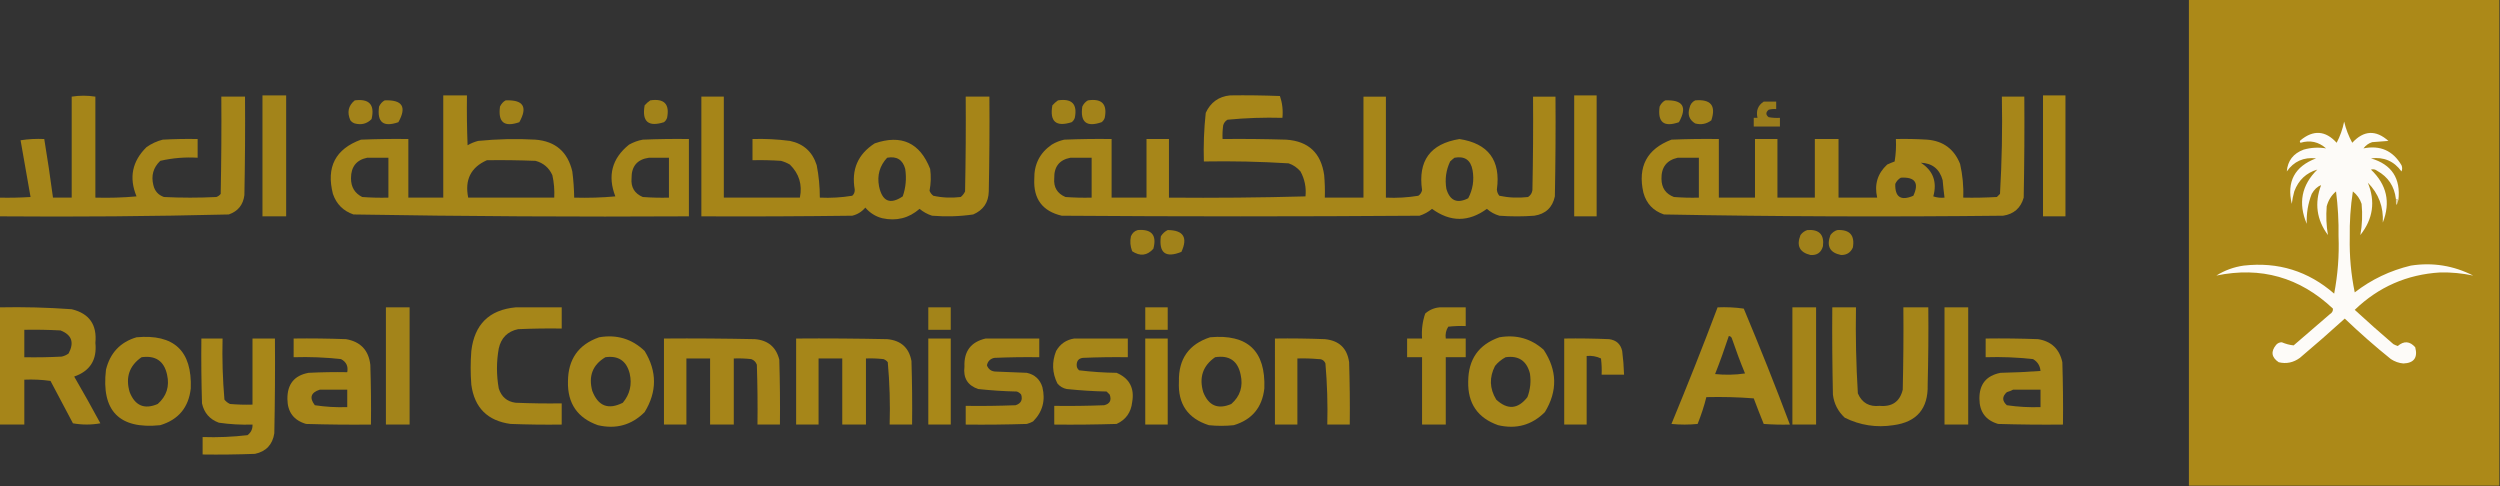 <?xml version="1.0" encoding="utf-8"?>
<!-- Generator: Adobe Illustrator 27.5.0, SVG Export Plug-In . SVG Version: 6.00 Build 0)  -->
<svg version="1.1" id="Layer_1" xmlns="http://www.w3.org/2000/svg" xmlns:xlink="http://www.w3.org/1999/xlink" x="0px" y="0px"
	 viewBox="0 0 2005 390" style="enable-background:new 0 0 2005 390;" xml:space="preserve">
<rect x="0" y="0" width="2005" height="390" fill="#333333" stroke="none"/>
<style type="text/css">
	.st0{opacity:0.995;fill-rule:evenodd;clip-rule:evenodd;fill:#AD8A19;enable-background:new    ;}
	.st1{opacity:0.943;fill-rule:evenodd;clip-rule:evenodd;fill:#AC8A18;enable-background:new    ;}
	.st2{opacity:0.925;fill-rule:evenodd;clip-rule:evenodd;fill:#AC8A18;enable-background:new    ;}
	.st3{opacity:0.946;fill-rule:evenodd;clip-rule:evenodd;fill:#AC8A18;enable-background:new    ;}
	.st4{opacity:0.958;fill-rule:evenodd;clip-rule:evenodd;fill:#AC8A18;enable-background:new    ;}
	.st5{opacity:0.962;fill-rule:evenodd;clip-rule:evenodd;fill:#AC8A18;enable-background:new    ;}
	.st6{opacity:0.976;fill-rule:evenodd;clip-rule:evenodd;fill:#AC8A18;enable-background:new    ;}
	.st7{opacity:0.952;fill-rule:evenodd;clip-rule:evenodd;fill:#AC8A18;enable-background:new    ;}
	.st8{opacity:0.957;fill-rule:evenodd;clip-rule:evenodd;fill:#AC8A18;enable-background:new    ;}
	.st9{opacity:0.921;fill-rule:evenodd;clip-rule:evenodd;fill:#AC8A18;enable-background:new    ;}
	.st10{opacity:0.92;fill-rule:evenodd;clip-rule:evenodd;fill:#AC8A18;enable-background:new    ;}
	.st11{opacity:0.918;fill-rule:evenodd;clip-rule:evenodd;fill:#AC8A18;enable-background:new    ;}
	.st12{opacity:0.922;fill-rule:evenodd;clip-rule:evenodd;fill:#AC8A18;enable-background:new    ;}
	.st13{opacity:0.919;fill-rule:evenodd;clip-rule:evenodd;fill:#AC8A18;enable-background:new    ;}
	.st14{opacity:0.907;fill-rule:evenodd;clip-rule:evenodd;fill:#AC8A18;enable-background:new    ;}
	.st15{opacity:0.846;fill-rule:evenodd;clip-rule:evenodd;fill:#AC8A18;enable-background:new    ;}
	.st16{fill-rule:evenodd;clip-rule:evenodd;fill:#FDFBF8;}
	.st17{fill-rule:evenodd;clip-rule:evenodd;fill:#E1D4AB;}
	.st18{opacity:0.908;fill-rule:evenodd;clip-rule:evenodd;fill:#AC8A18;enable-background:new    ;}
	.st19{opacity:0.906;fill-rule:evenodd;clip-rule:evenodd;fill:#AC8A18;enable-background:new    ;}
	.st20{opacity:0.9;fill-rule:evenodd;clip-rule:evenodd;fill:#AC8A18;enable-background:new    ;}
	.st21{opacity:0.905;fill-rule:evenodd;clip-rule:evenodd;fill:#AC8A18;enable-background:new    ;}
	.st22{opacity:0.944;fill-rule:evenodd;clip-rule:evenodd;fill:#AC8A18;enable-background:new    ;}
	.st23{opacity:0.924;fill-rule:evenodd;clip-rule:evenodd;fill:#AC8A18;enable-background:new    ;}
	.st24{opacity:0.948;fill-rule:evenodd;clip-rule:evenodd;fill:#AC8A18;enable-background:new    ;}
	.st25{opacity:0.932;fill-rule:evenodd;clip-rule:evenodd;fill:#AC8A18;enable-background:new    ;}
	.st26{opacity:0.945;fill-rule:evenodd;clip-rule:evenodd;fill:#AC8A18;enable-background:new    ;}
	.st27{opacity:0.935;fill-rule:evenodd;clip-rule:evenodd;fill:#AC8A18;enable-background:new    ;}
	.st28{opacity:0.938;fill-rule:evenodd;clip-rule:evenodd;fill:#AC8A18;enable-background:new    ;}
	.st29{opacity:0.95;fill-rule:evenodd;clip-rule:evenodd;fill:#AC8A18;enable-background:new    ;}
	.st30{opacity:0.949;fill-rule:evenodd;clip-rule:evenodd;fill:#AC8A18;enable-background:new    ;}
	.st31{opacity:0.966;fill-rule:evenodd;clip-rule:evenodd;fill:#AC8A18;enable-background:new    ;}
	.st32{opacity:0.956;fill-rule:evenodd;clip-rule:evenodd;fill:#AC8A18;enable-background:new    ;}
	.st33{opacity:0.989;fill-rule:evenodd;clip-rule:evenodd;fill:#AC8A18;enable-background:new    ;}
	.st34{opacity:0.951;fill-rule:evenodd;clip-rule:evenodd;fill:#AC8A18;enable-background:new    ;}
	.st35{opacity:0.96;fill-rule:evenodd;clip-rule:evenodd;fill:#AC8A18;enable-background:new    ;}
</style>
<g>
	<path class="st0" d="M1755.5-0.5c83,0,166,0,249,0c0,130,0,260,0,390c-83,0-166,0-249,0C1755.5,259.5,1755.5,129.5,1755.5-0.5z"/>
</g>
<g>
	<path class="st1" d="M-0.5,173.5c0-5,0-10,0-15c8.3,0.2,16.7,0,25-0.5c-2.7-15.1-5.4-30.3-8-45.5c6.3-1,12.6-1.3,19-1
		c2.6,15.6,4.9,31.3,7,47c5,0,10,0,15,0c0-27,0-54,0-81c6.3-1,12.6-1,19,0c0,27,0,54,0,81c11,0.3,22,0,33-1c-6.2-15-3.5-28.2,8-39.5
		c4-2.8,8.3-4.8,13-6c9.3-0.5,18.7-0.7,28-0.5c0,5,0,10,0,15c-10.1-0.6-20.1,0.2-30,2.5c-5.6,5.4-7.4,11.9-5.5,19.5
		c1.1,4.7,3.9,7.9,8.5,9.5c14,0.7,28,0.7,42,0c1.4-0.5,2.6-1.3,3.5-2.5c0.5-26,0.7-52,0.5-78c6.3,0,12.7,0,19,0
		c0.2,26.3,0,52.7-0.5,79c-1,7.8-5.1,12.9-12.5,15.5C122.2,173.5,60.9,174-0.5,173.5z"/>
</g>
<g>
	<path class="st2" d="M210.5,76.5c6.3,0,12.7,0,19,0c0,32.3,0,64.7,0,97c-6.3,0-12.7,0-19,0C210.5,141.2,210.5,108.8,210.5,76.5z"/>
</g>
<g>
	<path class="st3" d="M355.5,76.5c6.3,0,12.7,0,19,0c-0.2,13.3,0,26.7,0.5,40c2.7-1.6,5.5-2.7,8.5-3.5c15.3-1.5,30.6-1.9,46-1
		c16,1.3,25.8,9.8,29.5,25.5c0.9,7,1.4,14,1.5,21c11,0.3,22,0,33-1c-6.4-16.6-2.7-30.5,11-41.5c3.4-1.9,7.1-3.3,11-4
		c12.3-0.5,24.7-0.7,37-0.5c0,20.7,0,41.3,0,62c-89.7,0.5-179.4,0-269-1.5c-8.2-2.8-13.7-8.3-16.5-16.5c-5.5-21.5,2-36,22.5-43.5
		c12.7-0.5,25.3-0.7,38-0.5c0,15.7,0,31.3,0,47c9.3,0,18.7,0,28,0C355.5,131.2,355.5,103.8,355.5,76.5z M294.5,126.5
		c5.7,0,11.3,0,17,0c0,10.7,0,21.3,0,32c-7,0.2-14,0-21-0.5c-6-3-9-8-9-15C281.5,133.8,285.8,128.3,294.5,126.5z M520.5,126.5
		c5.3,0,10.7,0,16,0c0,10.7,0,21.3,0,32c-7,0.2-14,0-21-0.5c-6.6-2.8-9.6-7.8-9-15C506.4,133.3,511.1,127.8,520.5,126.5z
		 M390.5,128.5c13-0.2,26,0,39,0.5c6.3,1.7,10.8,5.5,13.5,11.5c1.3,5.9,1.8,11.9,1.5,18c-23,0-46,0-69,0
		C372.6,144.2,377.6,134.2,390.5,128.5z"/>
</g>
<g>
	<path class="st4" d="M986.5,76.5c13.3-0.2,26.7,0,40,0.5c1.9,5.5,2.6,11.4,2,17.5c-14.7-0.4-29.4,0.1-44,1.5
		c-1.8,1-2.9,2.5-3.5,4.5c-0.5,3.7-0.7,7.3-0.5,11c17-0.2,34,0,51,0.5c17.9,1.2,28,10.7,30.5,28.5c0.5,6,0.7,12,0.5,18
		c10.3,0,20.7,0,31,0c0-27,0-54,0-81c6,0,12,0,18,0c0,27,0,54,0,81c8.8,0.4,17.4-0.1,26-1.5c1.6-1.1,2.6-2.6,3-4.5
		c-3.4-23.6,6.6-37.2,30-41c23.2,3.6,33.2,17.1,30,40.5c0.1,1.9,0.8,3.6,2,5c7.6,1.6,15.2,1.9,23,1c2-1.3,3.2-3.2,3.5-5.5
		c0.5-25,0.7-50,0.5-75c6,0,12,0,18,0c0.2,26.7,0,53.3-0.5,80c-1.9,8.9-7.4,14.1-16.5,15.5c-9.3,0.7-18.7,0.7-28,0
		c-3.8-1.1-7.1-2.9-10-5.5c-14.7,10.7-29.4,10.7-44,0c-3,2.5-6.3,4.3-10,5.5c-95.7,0.7-191.3,0.7-287,0c-15.4-3.6-22.8-13.5-22-29.5
		c-0.2-11.7,4.4-20.9,14-27.5c3.1-1.9,6.5-3.2,10-4c12.7-0.5,25.3-0.7,38-0.5c0,15.7,0,31.3,0,47c9.3,0,18.7,0,28,0
		c0-15.7,0-31.3,0-47c6,0,12,0,18,0c0,15.7,0,31.3,0,47c36.6,0.3,73.1,0,109.5-1c0.7-7.1-0.6-13.7-4-20c-2.6-3-5.7-5.2-9.5-6.5
		c-22.6-1.4-45.3-1.9-68-1.5c-0.4-13.1,0.1-26.1,1.5-39C970.9,82.1,977.4,77.4,986.5,76.5z M858.5,126.5c5.7,0,11.3,0,17,0
		c0,10.7,0,21.3,0,32c-7,0.2-14,0-21-0.5c-6.6-2.8-9.6-7.8-9-15C845.3,133.7,849.6,128.2,858.5,126.5z M1166.5,126.5
		c8.2-1.5,13,1.8,14.5,10c1.4,8,0.2,15.5-3.5,22.5c-8.8,4.5-14.7,2-17.5-7.5c-1.3-7.7-0.3-15,3-22
		C1164.2,128.4,1165.3,127.4,1166.5,126.5z"/>
</g>
<g>
	<path class="st5" d="M1262.5,76.5c6,0,12,0,18,0c0,32.3,0,64.7,0,97c-6,0-12,0-18,0C1262.5,141.2,1262.5,108.8,1262.5,76.5z"/>
</g>
<g>
	<path class="st6" d="M1638.5,76.5c6,0,12,0,18,0c0,32.3,0,64.7,0,97c-6,0-12,0-18,0C1638.5,141.2,1638.5,108.8,1638.5,76.5z"/>
</g>
<g>
	<path class="st7" d="M562.5,77.5c6,0,12,0,18,0c0,27,0,54,0,81c20.3,0,40.7,0,61,0c2.1-10.4-0.6-19.2-8-26.5c-2.2-1.3-4.6-2.3-7-3
		c-7.7-0.5-15.3-0.7-23-0.5c0-5.7,0-11.3,0-17c10-0.3,20,0.2,30,1.5c11,2.3,18.1,8.8,21.5,19.5c1.7,8.6,2.5,17.3,2.5,26
		c8.8,0.4,17.4-0.1,26-1.5c1.5-1.3,2.1-3,2-5c-2.8-16,2.5-28.3,16-37c21.4-7.4,36.3-0.5,44.5,20.5c0.8,5.9,0.6,11.7-0.5,17.5
		c0.6,1.6,1.6,2.9,3,4c7.2,1.6,14.6,1.9,22,1c1.5-1.2,2.7-2.7,3.5-4.5c0.5-25.3,0.7-50.7,0.5-76c6.3,0,12.7,0,19,0
		c0.2,25.3,0,50.7-0.5,76c-0.2,8.9-4.4,15-12.5,18.5c-10.9,1.6-21.9,1.9-33,1c-3.7-1.2-7-3-10-5.5c-8.6,7.5-18.6,10-30,7.5
		c-5.4-1.4-9.9-4.3-13.5-8.5c-2.8,3.3-6.3,5.5-10.5,6.5c-40.3,0.5-80.7,0.7-121,0.5C562.5,141.5,562.5,109.5,562.5,77.5z
		 M711.5,126.5c7.7-1.4,12.5,1.6,14.5,9c1.1,7.5,0.5,14.9-2,22c-10.1,6.8-16.4,4.1-19-8C703.3,140.6,705.5,132.9,711.5,126.5z"/>
</g>
<g>
	<path class="st8" d="M1605.5,77.5c6,0,12,0,18,0c0.2,27,0,54-0.5,81c-2.4,8.4-7.9,13.2-16.5,14.5c-90.7,1-181.4,0.7-272-1
		c-8.6-2.9-14.1-8.7-16.5-17.5c-4.7-20.8,2.8-35,22.5-42.5c12.7-0.5,25.3-0.7,38-0.5c0,15.7,0,31.3,0,47c9.7,0,19.3,0,29,0
		c0-15.7,0-31.3,0-47c6,0,12,0,18,0c0,15.7,0,31.3,0,47c10,0,20,0,30,0c0-15.7,0-31.3,0-47c6.3,0,12.7,0,19,0c0,15.7,0,31.3,0,47
		c10.3,0,20.7,0,31,0c-2.4-10.4,0.2-19.3,8-26.5c2-0.9,4-1.8,6-2.5c1-6,1.3-12,1-18c8.3-0.2,16.7,0,25,0.5
		c12.9,1,21.7,7.5,26.5,19.5c2,8.9,2.9,17.9,2.5,27c9,0.2,18,0,27-0.5c0.8-0.8,1.7-1.7,2.5-2.5C1605.5,129.6,1606,103.6,1605.5,77.5
		z M1345.5,126.5c5.7,0,11.3,0,17,0c0,10.7,0,21.3,0,32c-6.7,0.2-13.3,0-20-0.5c-6.6-2.5-9.9-7.3-10-14.5
		C1332.3,134.1,1336.7,128.5,1345.5,126.5z M1540.5,130.5c9.2,0.4,15,5,17.5,14c0.4,4.7,0.9,9.4,1.5,14c-3.1,0.3-6.1,0-9-1
		C1553.7,145.9,1550.4,136.9,1540.5,130.5z M1524.5,142.5c11.4-0.7,14.8,4.2,10,14.5c-10,4.3-14.8,1.1-14.5-9.5
		C1521,145.3,1522.5,143.6,1524.5,142.5z"/>
</g>
<g>
	<path class="st9" d="M284.5,80.5c11.7-1.5,16.2,3.5,13.5,15c-3.7,3.8-8.2,4.9-13.5,3.5c-1.4-0.5-2.6-1.3-3.5-2.5
		C278.2,90.1,279.3,84.8,284.5,80.5z"/>
</g>
<g>
	<path class="st10" d="M308.5,80.5c14.2-0.6,17.9,5.2,11,17.5c-12.1,4.2-17.2,0.1-15.5-12.5C305,83.3,306.5,81.6,308.5,80.5z"/>
</g>
<g>
	<path class="st10" d="M405.5,80.5c14.2-0.6,17.9,5.2,11,17.5c-12.1,4.2-17.2,0.1-15.5-12.5C402,83.3,403.5,81.6,405.5,80.5z"/>
</g>
<g>
	<path class="st10" d="M521.5,80.5c11.2-1.7,15.7,3,13.5,14c-0.5,1.4-1.3,2.6-2.5,3.5c-12.6,4-17.8-0.5-15.5-13.5
		C518.4,82.9,519.9,81.6,521.5,80.5z"/>
</g>
<g>
	<path class="st11" d="M848.5,80.5c11.2-1.7,15.7,3,13.5,14c-0.5,1.4-1.3,2.6-2.5,3.5c-12.6,4-17.8-0.5-15.5-13.5
		C845.4,82.9,846.9,81.6,848.5,80.5z"/>
</g>
<g>
	<path class="st12" d="M872.5,80.5c11.2-1.7,15.7,3,13.5,14c-0.5,1.4-1.3,2.6-2.5,3.5c-12.1,4.2-17.3,0-15.5-12.5
		C869,83.3,870.5,81.6,872.5,80.5z"/>
</g>
<g>
	<path class="st13" d="M1335.5,80.5c14.2-0.6,17.9,5.2,11,17.5c-12.1,4.2-17.2,0.1-15.5-12.5C1332,83.3,1333.5,81.6,1335.5,80.5z"/>
</g>
<g>
	<path class="st14" d="M1359.5,80.5c12.6-1.1,16.9,4.2,13,16c-3.8,2.9-8.2,3.8-13,2.5c-4.7-2.9-6.2-7.1-4.5-12.5
		C1355.6,83.7,1357.1,81.7,1359.5,80.5z"/>
</g>
<g>
	<path class="st15" d="M1414.5,81.5c3.3,0,6.7,0,10,0c0,2,0,4,0,6c-2-0.2-4,0-6,0.5c-2.5,2.1-2.5,4.1,0,6c3,0.5,6,0.7,9,0.5
		c0,2.3,0,4.7,0,7c-7,0-14,0-21,0c0-2.3,0-4.7,0-7c1,0,2,0,3,0C1408.2,88.8,1409.9,84.5,1414.5,81.5z"/>
</g>
<g>
	<path class="st16" d="M1923.5,160.5c-0.7-0.3-1.3-0.7-2-1c-1.2-10.1-6.2-17.6-15-22.5c-1.5-1.2-3.2-1.5-5-1
		c12.7,12.1,15.9,26.2,9.5,42.5c0.7-12.5-3.3-23.2-12-32c6.2,15.1,4.2,29.1-6,42c1.5-8.2,1.8-16.5,1-25c-1.3-4-3.7-7.4-7-10
		c-1.9,12.2-2.7,24.6-2.5,37c-0.3,14.8,1,29.5,4,44c13.4-10.4,28.4-17.5,45-21.5c17.6-2.7,34.2,0,50,8c-8.7-1.8-17.5-2.7-26.5-2.5
		c-26.6,1.6-49.4,11.6-68.5,30c10.2,9.4,20.5,18.5,31,27.5c1.1,0.6,2.3,1.1,3.5,1.5c5-4.3,9.7-3.9,14,1c2.2,8.3-1,12.7-9.5,13
		c-3.6-0.3-6.9-1.5-10-3.5c-12.8-10.3-25.1-21.1-37-32.5c-11.8,10.7-23.8,21.2-36,31.5c-5.2,3.8-10.9,5-17,3.5
		c-5.8-3.9-6.5-8.6-2-14c1.2-1.3,2.7-2,4.5-2c3.1,1.3,6.3,2.2,9.5,2.5c9.7-8.3,19.3-16.7,29-25c1.8-1.1,2.7-2.6,2.5-4.5
		c-26.6-25.1-57.8-33.9-93.5-26.5c6.7-4.2,14.1-6.9,22-8c27.6-3.1,51.7,4.4,72.5,22.5c2.9-15.2,4.1-30.5,3.5-46
		c0.2-12.1-0.5-24.1-2-36c-3.8,3.2-6.2,7.2-7.5,12c-0.6,7.8-0.3,15.4,1,23c-9.1-12.3-10.9-25.6-5.5-40c-3,1.1-5.5,3.5-7.5,7
		c-3,7.7-4.3,15.7-4,24c-7-16.5-4.2-31,8.5-43.5c-8.9,2.6-15.1,8.4-18.5,17.5c-0.9,3.3-1.6,6.6-2,10c-4.2-17.8,2.3-30,19.5-36.5
		c-10-1.1-17.8,2.4-23.5,10.5c0.7-8.6,5.2-14.4,13.5-17.5c6-1.7,12-2,18-1c-6-5.3-12.8-6.8-20.5-4.5c-0.7-0.7-0.7-1.3,0-2
		c10.3-8.5,20-7.9,29,2c2.8-5.4,4.8-11,6-17c1.4,6,3.6,11.7,6.5,17c9.2-10,18.9-10.5,29-1.5c-4.3,0.3-8.7,0.7-13,1
		c-2.9,0.9-5.2,2.6-7,5c13.4-2.7,23.6,1.8,30.5,13.5c0.7,1.7,0.7,3.3,0,5c-6-8.3-14.2-11.8-24.5-10.5
		C1918.2,131.9,1925.5,143.1,1923.5,160.5z"/>
</g>
<g>
	<path class="st17" d="M1921.5,159.5c0.7,0.3,1.3,0.7,2,1C1922,165.8,1921.4,165.5,1921.5,159.5z"/>
</g>
<g>
	<path class="st18" d="M912.5,184.5c11.2-0.9,15.4,4.1,12.5,15c-5,5.6-10.7,6.2-17,2c-1.5-3.9-1.9-7.9-1-12
		C908.1,186.9,909.9,185.2,912.5,184.5z"/>
</g>
<g>
	<path class="st19" d="M936.5,184.5c12.6,0.1,16.3,5.9,11,17.5c-12.7,5.1-18.2,0.9-16.5-12.5C932.4,187.3,934.2,185.6,936.5,184.5z"
		/>
</g>
<g>
	<path class="st20" d="M1449.5,184.5c9.5-0.7,13.7,3.7,12.5,13c-1.4,5-4.7,7.4-10,7c-8.7-2.1-11.4-7.4-8-16
		C1445.5,186.5,1447.3,185.2,1449.5,184.5z"/>
</g>
<g>
	<path class="st21" d="M1473.5,184.5c10-0.5,14.2,4.2,12.5,14c-1.8,4.1-5,6.1-9.5,6c-9-1.8-11.8-7.1-8.5-16
		C1469.5,186.5,1471.3,185.2,1473.5,184.5z"/>
</g>
<g>
	<path class="st22" d="M-0.5,246.5c19.4-0.4,38.7,0.1,58,1.5c14.1,3.4,20.4,12.4,19,27c1.4,13.6-4.3,22.6-17,27
		c7.2,12.4,14.2,24.9,21,37.5c-7.3,1.3-14.7,1.3-22,0c-6-11.3-12-22.7-18-34c-7-1-14-1.3-21-1c0,12,0,24,0,36c-6.7,0-13.3,0-20,0
		C-0.5,309.2-0.5,277.8-0.5,246.5z M19.5,264.5c9.7-0.2,19.3,0,29,0.5c9.1,3.5,11.2,9.7,6.5,18.5c-1.6,1.2-3.5,2-5.5,2.5
		c-10,0.5-20,0.7-30,0.5C19.5,279.2,19.5,271.8,19.5,264.5z"/>
</g>
<g>
	<path class="st23" d="M309.5,246.5c6.3,0,12.7,0,19,0c0,31.3,0,62.7,0,94c-6.3,0-12.7,0-19,0C309.5,309.2,309.5,277.8,309.5,246.5z
		"/>
</g>
<g>
	<path class="st24" d="M413.5,246.5c12.3,0,24.7,0,37,0c0,5.7,0,11.3,0,17c-11.7-0.2-23.3,0-35,0.5c-8.5,1.8-13.6,7-15.5,15.5
		c-1.9,10.7-1.9,21.3,0,32c2.1,6.7,6.6,10.6,13.5,11.5c12.3,0.5,24.7,0.7,37,0.5c0,5.7,0,11.3,0,17c-13.7,0.2-27.3,0-41-0.5
		c-18.5-2.5-29-13-31.5-31.5c-0.7-9-0.7-18,0-27C380.5,260.2,392.3,248.5,413.5,246.5z"/>
</g>
<g>
	<path class="st25" d="M744.5,246.5c6,0,12,0,18,0c0,6,0,12,0,18c-6,0-12,0-18,0C744.5,258.5,744.5,252.5,744.5,246.5z"/>
</g>
<g>
	<path class="st26" d="M918.5,246.5c6,0,12,0,18,0c0,6,0,12,0,18c-6,0-12,0-18,0C918.5,258.5,918.5,252.5,918.5,246.5z"/>
</g>
<g>
	<path class="st27" d="M1154.5,246.5c7,0,14,0,21,0c0,5,0,10,0,15c-4.7-0.2-9.3,0-14,0.5c-1.8,2.8-2.5,6-2,9.5c5.3,0,10.7,0,16,0
		c0,5,0,10,0,15c-5.3,0-10.7,0-16,0c0,18,0,36,0,54c-6.3,0-12.7,0-19,0c0-18,0-36,0-54c-4,0-8,0-12,0c0-5,0-10,0-15c4,0,8,0,12,0
		c-0.5-6.9,0.3-13.5,2.5-20C1146.4,248.5,1150.2,246.9,1154.5,246.5z"/>
</g>
<g>
	<path class="st3" d="M1377.5,246.5c7-0.3,14,0,21,1c12.9,30.8,25.3,61.8,37,93c-7,0.2-14,0-21-0.5c-2.8-6.8-5.4-13.6-8-20.5
		c-12.7-1-25.3-1.3-38-1c-1.8,7.3-4.2,14.5-7,21.5c-7,0.7-14,0.7-21,0C1353.3,309,1365.7,277.9,1377.5,246.5z M1386.5,269.5
		c1.2,0.1,2.1,0.7,2.5,2c3.2,9.4,6.7,18.8,10.5,28c-8,1.2-16,1.3-24,0.5C1379.5,289.9,1383.1,279.8,1386.5,269.5z"/>
</g>
<g>
	<path class="st28" d="M1437.5,246.5c6.3,0,12.7,0,19,0c0,31.3,0,62.7,0,94c-6.3,0-12.7,0-19,0
		C1437.5,309.2,1437.5,277.8,1437.5,246.5z"/>
</g>
<g>
	<path class="st1" d="M1469.5,246.5c6.3,0,12.7,0,19,0c-0.4,23,0.1,46,1.5,69c3.3,7.6,9.1,10.9,17.5,10c10,0.9,16.2-3.4,18.5-13
		c0.5-22,0.7-44,0.5-66c6.7,0,13.3,0,20,0c0.2,20.7,0,41.3-0.5,62c0.5,19.2-8.7,30-27.5,32.5c-13.7,2.1-26.7,0.1-39-6
		c-5.4-5-8.6-11.2-9.5-18.5C1469.5,293.2,1469.3,269.8,1469.5,246.5z"/>
</g>
<g>
	<path class="st28" d="M1559.5,246.5c6.3,0,12.7,0,19,0c0,31.3,0,62.7,0,94c-6.3,0-12.7,0-19,0
		C1559.5,309.2,1559.5,277.8,1559.5,246.5z"/>
</g>
<g>
	<path class="st29" d="M109.5,270.5c30.1-2.7,44.6,10.9,43.5,41c-1.7,15.3-9.9,25.1-24.5,29.5c-32.9,3.4-47.4-11.5-43.5-44.5
		C88.3,283.1,96.4,274.4,109.5,270.5z M113.5,286.5c11.2-1.6,18.1,3,20.5,14c2.1,9.4-0.4,17.2-7.5,23.5c-10.7,4.6-18.2,1.4-22.5-9.5
		C100.5,302.7,103.7,293.3,113.5,286.5z"/>
</g>
<g>
	<path class="st24" d="M480.5,270.5c14.1-2.4,26.3,1.2,36.5,11c10,16.3,10,32.7,0,49c-10.4,10.4-22.9,13.9-37.5,10.5
		c-16.4-5.8-24.4-17.5-24-35C455.6,288.1,463.9,276.3,480.5,270.5z M485.5,286.5c10.4-1.5,16.9,2.9,19.5,13c2,8.8,0.2,16.7-5.5,23.5
		c-11.7,5.9-19.8,2.7-24.5-9.5C471.8,301.6,475.3,292.6,485.5,286.5z"/>
</g>
<g>
	<path class="st29" d="M970.5,270.5c30.1-2.7,44.6,10.9,43.5,41c-1.7,15.3-9.9,25.1-24.5,29.5c-6.7,0.7-13.3,0.7-20,0
		c-16.9-5.4-24.9-17-24-35C945.1,287.9,953.5,276,970.5,270.5z M974.5,286.5c11.3-1.8,18.2,2.8,20.5,14c2.1,9.4-0.4,17.3-7.5,23.5
		c-10.7,4.6-18.2,1.4-22.5-9.5C961.5,302.7,964.7,293.3,974.5,286.5z"/>
</g>
<g>
	<path class="st30" d="M1202.5,270.5c13.6-2.3,25.4,1,35.5,10c10.9,16.4,11.3,33.1,1,50c-10.4,10.4-22.9,13.9-37.5,10.5
		c-16.4-5.8-24.4-17.4-24-35C1177.6,288.1,1185.9,276.3,1202.5,270.5z M1207.5,286.5c10.4-1.5,16.9,2.9,19.5,13c1,6.5,0.3,12.9-2,19
		c-7.6,9.7-15.9,10.4-25,2c-5.4-8.8-5.7-17.8-1-27C1201.4,290.5,1204.3,288.2,1207.5,286.5z"/>
</g>
<g>
	<path class="st31" d="M161.5,271.5c5.7,0,11.3,0,17,0c-0.4,16.4,0.1,32.7,1.5,49c1.2,1.5,2.7,2.7,4.5,3.5c6,0.5,12,0.7,18,0.5
		c0-17.7,0-35.3,0-53c6,0,12,0,18,0c0.2,25.3,0,50.7-0.5,76c-1.4,9.1-6.6,14.6-15.5,16.5c-14,0.5-28,0.7-42,0.5c0-4.7,0-9.3,0-14
		c12.1,0.4,24.1-0.1,36-1.5c2.8-2.1,4.2-5,4-8.5c-9.1,0.3-18.1-0.2-27-1.5c-7.3-2.7-11.8-7.8-13.5-15.5
		C161.5,306.2,161.3,288.8,161.5,271.5z"/>
</g>
<g>
	<path class="st32" d="M235.5,271.5c14-0.2,28,0,42,0.5c11.6,2,18.1,8.8,19.5,20.5c0.5,16,0.7,32,0.5,48c-17.3,0.2-34.7,0-52-0.5
		c-9.9-2.9-14.9-9.5-15-20c-0.1-11.9,5.5-18.9,17-21c10.3-0.5,20.7-0.7,31-0.5c0.9-4.8-0.8-8.3-5-10.5c-12.6-1.4-25.3-1.9-38-1.5
		C235.5,281.5,235.5,276.5,235.5,271.5z M256.5,312.5c7.3,0,14.7,0,22,0c0,4.7,0,9.3,0,14c-8.7,0.3-17.4-0.2-26-1.5
		C247.9,319,249.3,314.8,256.5,312.5z"/>
</g>
<g>
	<path class="st22" d="M532.5,271.5c24.3-0.2,48.7,0,73,0.5c10.5,0.9,17,6.4,19.5,16.5c0.5,17.3,0.7,34.7,0.5,52c-6,0-12,0-18,0
		c0.2-16,0-32-0.5-48c-0.8-2.2-2.3-3.7-4.5-4.5c-4.7-0.5-9.3-0.7-14-0.5c0,17.7,0,35.3,0,53c-6.3,0-12.7,0-19,0c0-17.7,0-35.3,0-53
		c-6.3,0-12.7,0-19,0c0,17.7,0,35.3,0,53c-6,0-12,0-18,0C532.5,317.5,532.5,294.5,532.5,271.5z"/>
</g>
<g>
	<path class="st24" d="M638.5,271.5c24.3-0.2,48.7,0,73,0.5c11,1,17.5,6.8,19.5,17.5c0.5,17,0.7,34,0.5,51c-6,0-12,0-18,0
		c0.5-16.7,0-33.4-1.5-50c-0.9-1.2-2.1-2-3.5-2.5c-4.7-0.5-9.3-0.7-14-0.5c0,17.7,0,35.3,0,53c-6.3,0-12.7,0-19,0
		c0-17.7,0-35.3,0-53c-6.3,0-12.7,0-19,0c0,17.7,0,35.3,0,53c-6,0-12,0-18,0C638.5,317.5,638.5,294.5,638.5,271.5z"/>
</g>
<g>
	<path class="st6" d="M744.5,271.5c6,0,12,0,18,0c0,23,0,46,0,69c-6,0-12,0-18,0C744.5,317.5,744.5,294.5,744.5,271.5z"/>
</g>
<g>
	<path class="st29" d="M790.5,271.5c14.3,0,28.7,0,43,0c0,5,0,10,0,15c-12-0.2-24,0-36,0.5c-3.3,0.7-5.3,2.7-6,6
		c1.2,3.2,3.6,4.9,7,5c8.3,0.3,16.7,0.7,25,1c6.4,1.4,10.6,5.3,12.5,11.5c2.6,10.7,0.1,19.9-7.5,27.5c-1.6,0.9-3.3,1.5-5,2
		c-16.3,0.5-32.7,0.7-49,0.5c0-5,0-10,0-15c13.3,0.2,26.7,0,40-0.5c4.3-1.4,5.8-4.2,4.5-8.5c-0.9-1.2-2.1-2-3.5-2.5
		c-10.4-0.2-20.7-0.9-31-2c-8.5-2.9-12.1-8.9-11-18C773,281.7,778.7,274.2,790.5,271.5z"/>
</g>
<g>
	<path class="st24" d="M861.5,271.5c14.3,0,28.7,0,43,0c0,5,0,10,0,15c-12-0.2-24,0-36,0.5c-3.3,0.4-4.9,2.3-5,5.5
		c-0.1,1.9,0.6,3.4,2,4.5c10,1.2,20,1.9,30,2c10.3,4.4,14.5,12.3,12.5,23.5c-0.9,8.2-5,14.1-12.5,17.5c-16.7,0.5-33.3,0.7-50,0.5
		c0-5,0-10,0-15c13.3,0.2,26.7,0,40-0.5c4.6-1.1,6.1-3.9,4.5-8.5c-0.8-0.8-1.7-1.7-2.5-2.5c-10.7-0.2-21.4-0.9-32-2
		c-3-0.6-5.5-2.1-7.5-4.5c-4.2-8.5-4.5-17.2-1-26C850.3,275.8,855.1,272.5,861.5,271.5z"/>
</g>
<g>
	<path class="st33" d="M918.5,271.5c6,0,12,0,18,0c0,23,0,46,0,69c-6,0-12,0-18,0C918.5,317.5,918.5,294.5,918.5,271.5z"/>
</g>
<g>
	<path class="st34" d="M1022.5,271.5c13.3-0.2,26.7,0,40,0.5c11.4,1.1,17.9,7.2,19.5,18.5c0.5,16.7,0.7,33.3,0.5,50c-6,0-12,0-18,0
		c0.4-16.4-0.1-32.7-1.5-49c-1-2.4-2.8-3.6-5.5-3.5c-5.7-0.5-11.3-0.7-17-0.5c0,17.7,0,35.3,0,53c-6,0-12,0-18,0
		C1022.5,317.5,1022.5,294.5,1022.5,271.5z"/>
</g>
<g>
	<path class="st24" d="M1254.5,271.5c12-0.2,24,0,36,0.5c5.8,0.8,9.2,3.9,10.5,9.5c0.8,6.3,1.3,12.7,1.5,19c-6,0-12,0-18,0
		c0.2-4.3,0-8.7-0.5-13c-3.6-1.7-7.4-2.4-11.5-2c0,18.3,0,36.7,0,55c-6,0-12,0-18,0C1254.5,317.5,1254.5,294.5,1254.5,271.5z"/>
</g>
<g>
	<path class="st35" d="M1592.5,271.5c14-0.2,28,0,42,0.5c10.7,1.7,17.2,7.9,19.5,18.5c0.5,16.7,0.7,33.3,0.5,50
		c-17.3,0.2-34.7,0-52-0.5c-9.9-2.9-14.9-9.6-15-20c-0.2-11.8,5.5-18.8,17-21c10.7-0.2,21.3-0.7,32-1.5c-0.4-4.3-2.4-7.4-6-9.5
		c-12.6-1.4-25.3-1.9-38-1.5C1592.5,281.5,1592.5,276.5,1592.5,271.5z M1614.5,312.5c7.3,0,14.7,0,22,0c0,4.7,0,9.3,0,14
		c-9.1,0.3-18.1-0.2-27-1.5c-3.9-3.5-3.9-7,0-10.5C1611.3,314,1613,313.3,1614.5,312.5z"/>
</g>
</svg>
